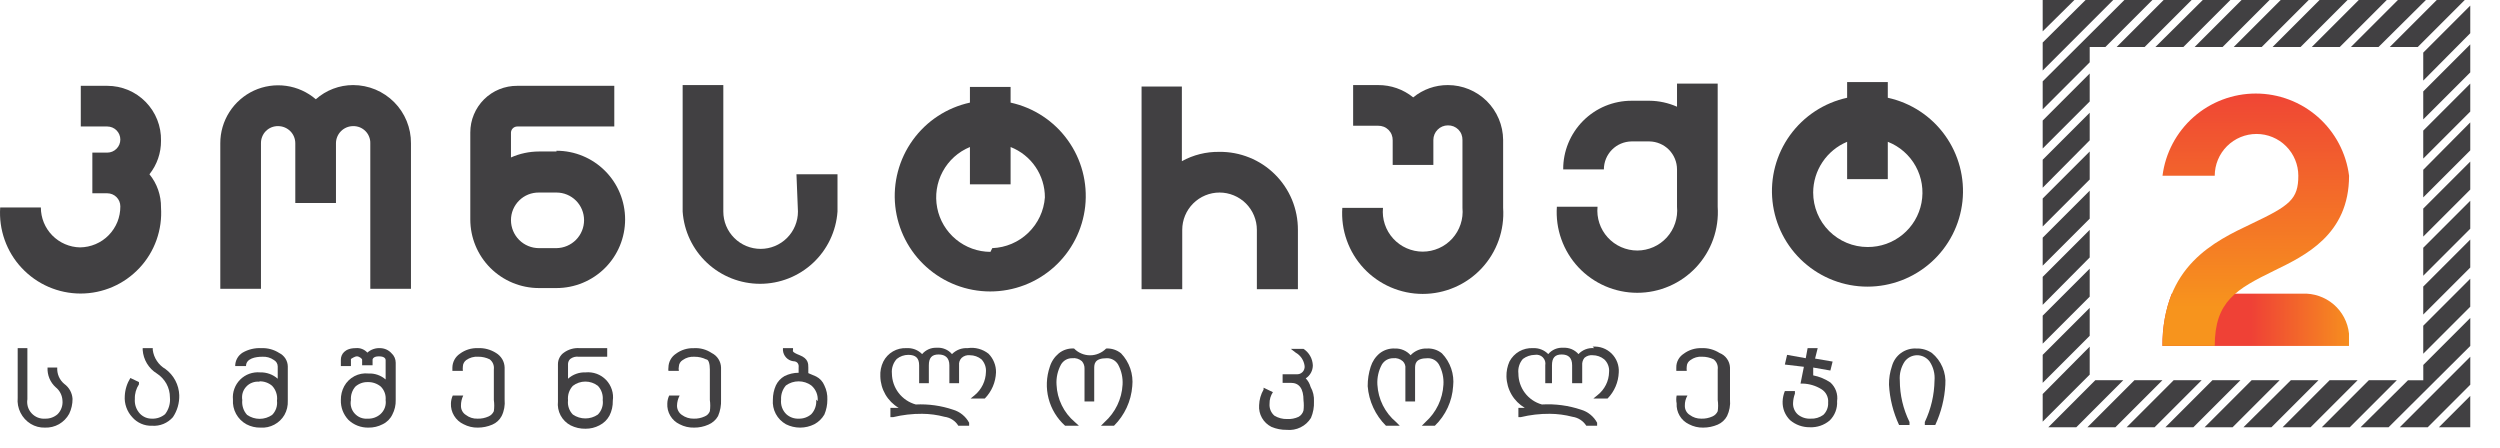 <svg width="67" height="12" viewBox="0 0 67 12" fill="none" xmlns="http://www.w3.org/2000/svg">
<path d="M9.464 2.28C9.096 2.28 8.74 2.415 8.464 2.66C8.239 2.467 7.963 2.342 7.669 2.301C7.375 2.26 7.075 2.304 6.805 2.428C6.536 2.553 6.308 2.752 6.148 3.002C5.988 3.252 5.903 3.543 5.904 3.84V7.74H6.994V3.84C6.993 3.779 7.004 3.719 7.027 3.663C7.049 3.606 7.083 3.555 7.126 3.512C7.169 3.469 7.22 3.435 7.277 3.412C7.333 3.39 7.394 3.379 7.454 3.38C7.576 3.38 7.693 3.429 7.78 3.515C7.866 3.601 7.914 3.718 7.914 3.84V5.44H9.004V3.84C9.004 3.718 9.053 3.601 9.139 3.515C9.225 3.429 9.342 3.38 9.464 3.38C9.525 3.379 9.586 3.39 9.642 3.412C9.698 3.435 9.75 3.469 9.793 3.512C9.836 3.555 9.869 3.606 9.892 3.663C9.915 3.719 9.926 3.779 9.924 3.84V7.74H11.014V3.84C11.016 3.636 10.976 3.433 10.899 3.244C10.822 3.055 10.708 2.883 10.564 2.738C10.42 2.593 10.248 2.478 10.06 2.399C9.871 2.321 9.669 2.28 9.464 2.28Z" fill="#414042"/>
<path d="M2.875 2.3H2.165V3.39H2.875C2.968 3.39 3.057 3.427 3.122 3.492C3.188 3.558 3.225 3.647 3.225 3.74C3.225 3.833 3.188 3.922 3.122 3.987C3.057 4.053 2.968 4.09 2.875 4.09H2.475V5.18H2.875C2.968 5.18 3.057 5.217 3.122 5.282C3.188 5.348 3.225 5.437 3.225 5.53C3.226 5.673 3.199 5.815 3.146 5.948C3.092 6.08 3.013 6.201 2.913 6.303C2.813 6.406 2.693 6.487 2.561 6.543C2.43 6.599 2.288 6.628 2.145 6.63C1.865 6.625 1.598 6.509 1.401 6.309C1.205 6.109 1.095 5.84 1.095 5.56H0.005C-0.015 5.855 0.026 6.151 0.125 6.43C0.224 6.709 0.379 6.965 0.582 7.181C0.784 7.397 1.028 7.57 1.3 7.688C1.571 7.806 1.864 7.867 2.16 7.867C2.456 7.867 2.749 7.806 3.02 7.688C3.292 7.57 3.536 7.397 3.738 7.181C3.941 6.965 4.096 6.709 4.195 6.43C4.294 6.151 4.335 5.855 4.315 5.56C4.319 5.236 4.21 4.921 4.005 4.67C4.209 4.414 4.318 4.097 4.315 3.77C4.319 3.578 4.285 3.388 4.214 3.209C4.144 3.031 4.038 2.869 3.904 2.732C3.77 2.595 3.61 2.486 3.433 2.412C3.256 2.338 3.067 2.3 2.875 2.3Z" fill="#414042"/>
<path d="M21.385 5.67C21.385 5.936 21.279 6.19 21.092 6.377C20.904 6.565 20.65 6.67 20.385 6.67C20.12 6.67 19.865 6.565 19.678 6.377C19.49 6.19 19.385 5.936 19.385 5.67V2.28H18.295V5.67C18.331 6.196 18.566 6.688 18.951 7.047C19.336 7.406 19.843 7.606 20.37 7.606C20.897 7.606 21.404 7.406 21.789 7.047C22.174 6.688 22.408 6.196 22.445 5.67V4.67H21.345L21.385 5.67Z" fill="#414042"/>
<path d="M32.674 4.07C32.324 4.065 31.98 4.151 31.674 4.32V2.32H30.594V7.75H31.684V6.16C31.684 5.895 31.789 5.641 31.977 5.453C32.164 5.266 32.419 5.16 32.684 5.16C32.949 5.16 33.203 5.266 33.391 5.453C33.578 5.641 33.684 5.895 33.684 6.16V7.75H34.784V6.16C34.785 5.884 34.731 5.61 34.626 5.354C34.52 5.099 34.364 4.867 34.167 4.672C33.971 4.478 33.738 4.324 33.481 4.221C33.225 4.118 32.95 4.066 32.674 4.07Z" fill="#414042"/>
<path d="M27.084 2.75V2.33H25.994V2.75C25.377 2.885 24.831 3.242 24.462 3.755C24.093 4.267 23.926 4.898 23.993 5.526C24.061 6.153 24.358 6.734 24.828 7.156C25.298 7.578 25.907 7.811 26.538 7.811C27.17 7.811 27.779 7.578 28.249 7.156C28.719 6.734 29.016 6.153 29.084 5.526C29.151 4.898 28.985 4.267 28.615 3.755C28.246 3.242 27.701 2.885 27.084 2.75ZM26.544 6.75C26.206 6.749 25.879 6.63 25.619 6.415C25.359 6.2 25.181 5.902 25.117 5.571C25.052 5.239 25.104 4.896 25.264 4.599C25.424 4.301 25.681 4.069 25.994 3.94V4.94H27.084V3.94C27.355 4.047 27.588 4.232 27.752 4.473C27.916 4.714 28.004 4.999 28.003 5.29C27.977 5.651 27.818 5.988 27.558 6.239C27.298 6.49 26.955 6.636 26.593 6.65L26.544 6.75Z" fill="#414042"/>
<path d="M14.914 4.06H14.444C14.185 4.061 13.93 4.115 13.694 4.22V3.55C13.696 3.507 13.715 3.466 13.747 3.436C13.778 3.406 13.82 3.39 13.864 3.39H16.463V2.3H13.864C13.698 2.299 13.535 2.33 13.382 2.392C13.229 2.454 13.09 2.546 12.973 2.662C12.856 2.779 12.763 2.917 12.7 3.069C12.636 3.221 12.604 3.385 12.604 3.55V5.88C12.604 6.368 12.797 6.836 13.142 7.181C13.488 7.526 13.956 7.72 14.444 7.72H14.914C15.402 7.72 15.87 7.526 16.215 7.181C16.56 6.836 16.753 6.368 16.753 5.88C16.753 5.392 16.56 4.924 16.215 4.579C15.87 4.234 15.402 4.04 14.914 4.04V4.06ZM14.914 6.65H14.444C14.245 6.65 14.054 6.571 13.913 6.43C13.773 6.289 13.694 6.099 13.694 5.9C13.694 5.802 13.713 5.705 13.751 5.614C13.789 5.524 13.844 5.442 13.914 5.373C13.983 5.304 14.066 5.25 14.157 5.213C14.248 5.177 14.345 5.159 14.444 5.16H14.914C15.11 5.16 15.298 5.238 15.437 5.377C15.575 5.515 15.653 5.704 15.653 5.9C15.653 6.097 15.576 6.286 15.437 6.427C15.299 6.567 15.111 6.647 14.914 6.65Z" fill="#414042"/>
<path d="M44.944 2.86C44.711 2.757 44.459 2.702 44.204 2.7H43.724C43.483 2.7 43.244 2.748 43.021 2.84C42.798 2.933 42.596 3.069 42.426 3.24C42.256 3.411 42.122 3.614 42.03 3.837C41.939 4.06 41.892 4.299 41.894 4.54H42.984C42.984 4.343 43.061 4.154 43.2 4.013C43.338 3.873 43.527 3.793 43.724 3.79H44.204C44.401 3.793 44.589 3.873 44.728 4.013C44.866 4.154 44.944 4.343 44.944 4.54V5.54C44.958 5.689 44.941 5.839 44.894 5.98C44.847 6.122 44.771 6.252 44.671 6.363C44.571 6.473 44.449 6.562 44.312 6.622C44.176 6.682 44.028 6.714 43.879 6.714C43.73 6.714 43.582 6.682 43.446 6.622C43.309 6.562 43.187 6.473 43.087 6.363C42.986 6.252 42.91 6.122 42.863 5.98C42.816 5.839 42.799 5.689 42.814 5.54H41.724C41.704 5.836 41.744 6.132 41.844 6.411C41.943 6.69 42.098 6.945 42.3 7.162C42.502 7.378 42.747 7.55 43.018 7.668C43.29 7.786 43.583 7.847 43.879 7.847C44.175 7.847 44.468 7.786 44.739 7.668C45.011 7.55 45.255 7.378 45.457 7.162C45.659 6.945 45.815 6.69 45.914 6.411C46.013 6.132 46.054 5.836 46.034 5.54V2.24H44.944V2.86Z" fill="#414042"/>
<path d="M38.804 2.28C38.465 2.278 38.136 2.395 37.874 2.61C37.608 2.394 37.276 2.278 36.934 2.28H36.264V3.37H36.934C36.985 3.369 37.037 3.378 37.085 3.397C37.133 3.416 37.176 3.445 37.213 3.481C37.249 3.518 37.278 3.561 37.297 3.609C37.316 3.657 37.325 3.709 37.324 3.76V4.42H38.414V3.75C38.414 3.647 38.455 3.548 38.528 3.475C38.601 3.401 38.7 3.36 38.804 3.36C38.855 3.359 38.907 3.368 38.955 3.387C39.003 3.406 39.046 3.435 39.083 3.471C39.119 3.508 39.148 3.551 39.167 3.599C39.186 3.647 39.195 3.699 39.194 3.75V5.57C39.208 5.719 39.191 5.869 39.144 6.01C39.097 6.152 39.021 6.282 38.921 6.393C38.821 6.503 38.699 6.592 38.562 6.652C38.426 6.712 38.278 6.744 38.129 6.744C37.98 6.744 37.832 6.712 37.696 6.652C37.559 6.592 37.437 6.503 37.337 6.393C37.236 6.282 37.16 6.152 37.113 6.01C37.066 5.869 37.049 5.719 37.064 5.57H35.974C35.954 5.866 35.994 6.162 36.094 6.441C36.193 6.72 36.348 6.975 36.55 7.192C36.752 7.408 36.997 7.58 37.268 7.698C37.54 7.816 37.833 7.877 38.129 7.877C38.425 7.877 38.718 7.816 38.989 7.698C39.261 7.58 39.505 7.408 39.707 7.192C39.909 6.975 40.065 6.72 40.164 6.441C40.263 6.162 40.304 5.866 40.284 5.57V3.75C40.281 3.36 40.124 2.986 39.847 2.71C39.569 2.435 39.194 2.28 38.804 2.28Z" fill="#414042"/>
<path d="M50.593 2.62V2.2H49.503V2.62C48.886 2.755 48.341 3.112 47.971 3.625C47.602 4.137 47.435 4.768 47.503 5.396C47.571 6.024 47.868 6.604 48.338 7.026C48.808 7.448 49.417 7.682 50.048 7.682C50.68 7.682 51.289 7.448 51.759 7.026C52.229 6.604 52.526 6.024 52.594 5.396C52.661 4.768 52.494 4.137 52.125 3.625C51.756 3.112 51.21 2.755 50.593 2.62ZM50.053 6.62C49.666 6.62 49.295 6.466 49.021 6.193C48.747 5.919 48.593 5.547 48.593 5.16C48.594 4.869 48.681 4.585 48.843 4.343C49.005 4.101 49.235 3.912 49.503 3.8V4.8H50.593V3.8C50.911 3.924 51.175 4.156 51.34 4.454C51.505 4.753 51.56 5.1 51.496 5.435C51.432 5.77 51.253 6.072 50.989 6.288C50.725 6.505 50.394 6.622 50.053 6.62Z" fill="#414042"/>
<path d="M1.724 10.29C1.66 10.237 1.609 10.169 1.576 10.093C1.543 10.016 1.529 9.933 1.534 9.85H1.274C1.269 9.949 1.286 10.048 1.324 10.14C1.362 10.232 1.42 10.314 1.494 10.38C1.547 10.422 1.59 10.475 1.621 10.536C1.652 10.596 1.67 10.662 1.674 10.73C1.681 10.797 1.673 10.866 1.65 10.93C1.628 10.994 1.592 11.052 1.544 11.1C1.453 11.18 1.335 11.223 1.214 11.22C1.146 11.226 1.078 11.215 1.014 11.191C0.951 11.166 0.894 11.127 0.848 11.077C0.801 11.027 0.767 10.967 0.747 10.902C0.728 10.836 0.723 10.767 0.734 10.7V9.33H0.474V10.66C0.461 10.798 0.487 10.937 0.549 11.06C0.611 11.184 0.706 11.288 0.824 11.36C0.938 11.429 1.07 11.464 1.204 11.46C1.336 11.465 1.467 11.433 1.582 11.368C1.696 11.302 1.791 11.206 1.854 11.09C1.914 10.966 1.945 10.829 1.944 10.69C1.939 10.611 1.917 10.534 1.879 10.465C1.841 10.396 1.788 10.336 1.724 10.29Z" fill="#414042"/>
<path d="M4.434 9.89C4.342 9.836 4.264 9.763 4.205 9.674C4.146 9.586 4.108 9.485 4.094 9.38V9.33H3.824V9.38C3.833 9.508 3.872 9.631 3.938 9.741C4.004 9.85 4.095 9.943 4.204 10.01C4.311 10.079 4.399 10.174 4.461 10.285C4.522 10.397 4.554 10.523 4.554 10.65C4.57 10.811 4.523 10.972 4.424 11.1C4.326 11.182 4.201 11.225 4.074 11.22C4.014 11.221 3.955 11.21 3.9 11.188C3.845 11.165 3.796 11.132 3.754 11.09C3.704 11.037 3.665 10.974 3.641 10.905C3.617 10.836 3.608 10.763 3.614 10.69C3.609 10.552 3.648 10.416 3.724 10.3V10.24L3.494 10.13C3.404 10.275 3.352 10.44 3.344 10.61C3.336 10.714 3.35 10.818 3.385 10.916C3.419 11.014 3.473 11.104 3.544 11.18C3.609 11.256 3.691 11.315 3.783 11.355C3.874 11.395 3.974 11.414 4.074 11.41C4.178 11.418 4.284 11.401 4.381 11.361C4.478 11.321 4.564 11.259 4.634 11.18C4.751 11.006 4.81 10.8 4.804 10.59C4.799 10.453 4.763 10.319 4.699 10.198C4.635 10.076 4.544 9.971 4.434 9.89Z" fill="#414042"/>
<path d="M7.483 9.46C7.341 9.368 7.173 9.323 7.003 9.33C6.828 9.321 6.655 9.363 6.503 9.45C6.442 9.488 6.391 9.541 6.356 9.604C6.321 9.667 6.303 9.738 6.303 9.811H6.593C6.593 9.601 6.863 9.561 7.023 9.561C7.137 9.552 7.25 9.584 7.343 9.65C7.373 9.668 7.398 9.692 7.416 9.722C7.433 9.752 7.443 9.786 7.443 9.82V10.15C7.314 10.036 7.146 9.975 6.973 9.98C6.875 9.971 6.776 9.984 6.683 10.017C6.59 10.05 6.506 10.104 6.436 10.174C6.367 10.243 6.313 10.328 6.28 10.421C6.246 10.513 6.234 10.612 6.243 10.71C6.234 10.843 6.263 10.976 6.327 11.093C6.391 11.21 6.487 11.306 6.603 11.37C6.72 11.432 6.851 11.463 6.983 11.46C7.111 11.469 7.238 11.441 7.351 11.381C7.464 11.321 7.559 11.231 7.623 11.12C7.688 11.005 7.719 10.873 7.713 10.741V9.82C7.712 9.745 7.689 9.672 7.649 9.608C7.608 9.545 7.551 9.493 7.483 9.46ZM6.953 10.22C7.078 10.217 7.199 10.259 7.293 10.34C7.343 10.393 7.381 10.457 7.403 10.526C7.426 10.595 7.433 10.668 7.423 10.741C7.432 10.809 7.424 10.88 7.402 10.945C7.379 11.011 7.342 11.071 7.293 11.12C7.195 11.188 7.078 11.225 6.958 11.225C6.839 11.225 6.722 11.188 6.623 11.12C6.574 11.067 6.537 11.004 6.515 10.934C6.493 10.866 6.485 10.793 6.493 10.72C6.482 10.656 6.486 10.59 6.504 10.528C6.523 10.465 6.556 10.408 6.601 10.361C6.645 10.313 6.7 10.276 6.762 10.254C6.823 10.231 6.888 10.223 6.953 10.23V10.22Z" fill="#414042"/>
<path d="M10.195 9.33C10.132 9.326 10.068 9.334 10.008 9.355C9.948 9.375 9.893 9.408 9.845 9.45C9.806 9.407 9.758 9.374 9.704 9.353C9.651 9.332 9.593 9.324 9.535 9.33C9.235 9.33 9.135 9.5 9.135 9.64V9.81H9.405V9.62C9.405 9.62 9.505 9.55 9.565 9.55C9.625 9.55 9.705 9.61 9.705 9.64V9.79H9.985V9.64C9.985 9.64 9.985 9.55 10.155 9.55C10.325 9.55 10.335 9.63 10.335 9.65V10.17C10.208 10.059 10.043 10.002 9.875 10.01C9.745 9.996 9.614 10.021 9.499 10.081C9.383 10.142 9.288 10.235 9.225 10.35C9.164 10.463 9.133 10.591 9.135 10.72C9.132 10.817 9.148 10.914 9.182 11.005C9.217 11.096 9.269 11.179 9.335 11.25C9.407 11.319 9.491 11.373 9.584 11.409C9.677 11.445 9.776 11.462 9.875 11.46C10.007 11.462 10.138 11.431 10.255 11.37C10.369 11.316 10.461 11.224 10.515 11.11C10.578 10.99 10.609 10.855 10.605 10.72V9.72C10.605 9.673 10.595 9.626 10.576 9.583C10.557 9.54 10.53 9.502 10.495 9.47C10.457 9.427 10.411 9.393 10.36 9.369C10.308 9.345 10.252 9.332 10.195 9.33ZM9.855 10.24C9.982 10.236 10.107 10.279 10.205 10.36C10.252 10.407 10.288 10.463 10.31 10.525C10.333 10.588 10.341 10.654 10.335 10.72C10.345 10.79 10.337 10.861 10.313 10.927C10.288 10.994 10.248 11.053 10.195 11.1C10.101 11.182 9.98 11.225 9.855 11.22C9.79 11.226 9.725 11.216 9.664 11.193C9.603 11.169 9.549 11.131 9.505 11.082C9.461 11.034 9.429 10.976 9.412 10.913C9.395 10.85 9.392 10.784 9.405 10.72C9.4 10.655 9.408 10.59 9.429 10.528C9.449 10.466 9.482 10.409 9.525 10.36C9.616 10.28 9.734 10.237 9.855 10.24Z" fill="#414042"/>
<path d="M15.693 9.98C15.521 9.973 15.352 10.034 15.223 10.15V9.75C15.226 9.7 15.247 9.654 15.283 9.62C15.346 9.572 15.425 9.55 15.503 9.56H16.273V9.33H15.533C15.384 9.319 15.235 9.362 15.113 9.45C15.063 9.484 15.022 9.531 14.995 9.585C14.967 9.639 14.953 9.699 14.953 9.76V10.76C14.939 10.888 14.963 11.018 15.024 11.133C15.085 11.247 15.179 11.34 15.293 11.4C15.417 11.462 15.555 11.493 15.693 11.49C15.822 11.491 15.949 11.46 16.063 11.4C16.178 11.343 16.272 11.252 16.333 11.14C16.396 11.016 16.427 10.878 16.423 10.74C16.438 10.639 16.429 10.537 16.397 10.44C16.366 10.344 16.313 10.255 16.243 10.182C16.173 10.109 16.087 10.053 15.992 10.018C15.896 9.983 15.794 9.97 15.693 9.98ZM15.353 10.34C15.449 10.266 15.567 10.226 15.688 10.226C15.809 10.226 15.927 10.266 16.023 10.34C16.071 10.39 16.107 10.45 16.129 10.516C16.151 10.581 16.16 10.651 16.153 10.72C16.163 10.79 16.156 10.862 16.133 10.93C16.111 10.997 16.073 11.059 16.023 11.11C15.925 11.178 15.808 11.214 15.688 11.214C15.569 11.214 15.452 11.178 15.353 11.11C15.304 11.06 15.267 11.001 15.245 10.935C15.222 10.869 15.215 10.799 15.223 10.73C15.216 10.659 15.223 10.588 15.245 10.521C15.268 10.453 15.305 10.391 15.353 10.34Z" fill="#414042"/>
<path d="M21.873 10.09L21.663 10V9.85C21.663 9.75 21.663 9.61 21.433 9.52C21.203 9.43 21.253 9.4 21.253 9.38V9.33H20.983V9.39C20.989 9.462 21.019 9.529 21.068 9.582C21.117 9.635 21.182 9.669 21.253 9.68C21.403 9.68 21.413 9.8 21.403 9.86V9.99C21.271 9.99 21.141 10.021 21.023 10.08C20.923 10.138 20.842 10.225 20.793 10.33C20.74 10.45 20.713 10.579 20.713 10.71C20.702 10.842 20.729 10.975 20.791 11.092C20.853 11.209 20.948 11.305 21.063 11.37C21.181 11.429 21.311 11.46 21.443 11.46C21.575 11.46 21.705 11.429 21.823 11.37C21.936 11.31 22.029 11.22 22.093 11.11C22.147 10.984 22.174 10.848 22.173 10.71C22.179 10.579 22.151 10.448 22.093 10.33C22.051 10.226 21.973 10.141 21.873 10.09ZM21.873 10.71C21.881 10.781 21.873 10.852 21.85 10.919C21.828 10.986 21.791 11.048 21.743 11.1C21.649 11.181 21.528 11.224 21.403 11.22C21.282 11.225 21.163 11.182 21.073 11.1C21.022 11.05 20.982 10.989 20.958 10.921C20.934 10.854 20.925 10.781 20.933 10.71C20.925 10.571 20.972 10.435 21.063 10.33C21.162 10.258 21.281 10.22 21.403 10.22C21.526 10.22 21.645 10.258 21.743 10.33C21.803 10.381 21.85 10.446 21.88 10.519C21.91 10.592 21.921 10.672 21.913 10.75L21.873 10.71Z" fill="#414042"/>
<path d="M25.933 9.33C25.856 9.325 25.778 9.337 25.706 9.364C25.634 9.392 25.568 9.435 25.513 9.49C25.463 9.431 25.4 9.385 25.329 9.356C25.258 9.326 25.18 9.314 25.103 9.32C25.03 9.316 24.956 9.33 24.889 9.359C24.821 9.389 24.761 9.433 24.713 9.49C24.659 9.435 24.593 9.392 24.521 9.364C24.448 9.337 24.371 9.325 24.293 9.33C24.166 9.324 24.04 9.354 23.93 9.418C23.82 9.482 23.731 9.576 23.673 9.69C23.612 9.814 23.585 9.952 23.593 10.09C23.597 10.26 23.644 10.427 23.729 10.573C23.815 10.72 23.937 10.843 24.083 10.93H23.913H23.863V11.18H23.933C24.189 11.118 24.451 11.088 24.713 11.09C24.916 11.091 25.118 11.118 25.313 11.17C25.389 11.18 25.462 11.206 25.526 11.248C25.59 11.289 25.644 11.345 25.683 11.41H25.973V11.33C25.928 11.246 25.867 11.172 25.793 11.112C25.72 11.052 25.635 11.007 25.543 10.98C25.222 10.871 24.883 10.824 24.543 10.84C24.361 10.79 24.2 10.682 24.084 10.532C23.969 10.382 23.905 10.199 23.903 10.01C23.896 9.939 23.904 9.868 23.927 9.801C23.949 9.734 23.985 9.672 24.033 9.62C24.121 9.549 24.23 9.51 24.343 9.51C24.543 9.51 24.633 9.6 24.633 9.79V10.27H24.893V9.79C24.893 9.59 24.973 9.5 25.153 9.5C25.333 9.5 25.443 9.59 25.443 9.79V10.27H25.703V9.79C25.699 9.753 25.703 9.716 25.715 9.682C25.727 9.647 25.747 9.616 25.773 9.59C25.803 9.563 25.838 9.543 25.876 9.531C25.914 9.519 25.954 9.515 25.993 9.52C26.106 9.52 26.216 9.559 26.303 9.63C26.346 9.675 26.378 9.729 26.399 9.787C26.42 9.846 26.428 9.908 26.423 9.97C26.42 10.088 26.392 10.205 26.34 10.312C26.288 10.419 26.214 10.514 26.123 10.59L26.013 10.68H26.393C26.577 10.492 26.684 10.242 26.693 9.98C26.695 9.887 26.678 9.796 26.643 9.71C26.609 9.624 26.558 9.546 26.493 9.48C26.415 9.418 26.325 9.373 26.229 9.347C26.133 9.321 26.032 9.315 25.933 9.33Z" fill="#414042"/>
<path d="M30.045 9.47C29.932 9.378 29.79 9.332 29.645 9.34C29.589 9.398 29.522 9.443 29.448 9.474C29.374 9.506 29.295 9.522 29.215 9.522C29.134 9.522 29.055 9.506 28.981 9.474C28.907 9.443 28.841 9.398 28.785 9.34C28.637 9.33 28.49 9.377 28.375 9.47C28.262 9.564 28.178 9.689 28.135 9.83C28.041 10.105 28.029 10.401 28.102 10.682C28.175 10.963 28.329 11.216 28.545 11.41H28.915L28.805 11.31C28.658 11.186 28.539 11.034 28.455 10.861C28.371 10.689 28.323 10.502 28.315 10.31C28.303 10.123 28.345 9.935 28.435 9.77C28.465 9.718 28.509 9.674 28.561 9.644C28.614 9.614 28.674 9.599 28.735 9.6C28.781 9.594 28.828 9.598 28.873 9.612C28.918 9.626 28.959 9.649 28.995 9.68C29.043 9.735 29.068 9.807 29.065 9.88V10.76H29.325V9.88C29.325 9.76 29.325 9.6 29.665 9.6C29.725 9.599 29.785 9.614 29.838 9.644C29.891 9.674 29.934 9.718 29.965 9.77C30.055 9.935 30.096 10.123 30.085 10.31C30.064 10.694 29.891 11.054 29.605 11.31L29.505 11.41H29.855C30.14 11.127 30.314 10.751 30.345 10.35C30.362 10.191 30.344 10.029 30.292 9.877C30.24 9.725 30.156 9.586 30.045 9.47Z" fill="#414042"/>
<path d="M34.994 10.14C35.053 10.102 35.101 10.05 35.134 9.989C35.167 9.928 35.184 9.859 35.184 9.79C35.18 9.702 35.156 9.616 35.112 9.539C35.069 9.463 35.008 9.398 34.934 9.35H34.594L34.724 9.45C34.789 9.487 34.845 9.539 34.887 9.601C34.928 9.664 34.955 9.735 34.964 9.81C34.967 9.839 34.963 9.869 34.953 9.897C34.944 9.926 34.927 9.951 34.906 9.972C34.885 9.993 34.86 10.009 34.832 10.019C34.803 10.029 34.773 10.033 34.744 10.03H34.374V10.26H34.594C34.824 10.26 34.934 10.42 34.934 10.73C34.945 10.819 34.945 10.91 34.934 11C34.925 11.035 34.909 11.069 34.886 11.098C34.864 11.127 34.836 11.152 34.804 11.17C34.707 11.216 34.6 11.236 34.494 11.23C34.374 11.233 34.256 11.202 34.154 11.14C34.108 11.1 34.073 11.051 34.05 10.995C34.028 10.94 34.019 10.879 34.024 10.82C34.021 10.71 34.053 10.601 34.114 10.51L33.864 10.39V10.44C33.79 10.568 33.749 10.712 33.744 10.86C33.735 10.978 33.762 11.097 33.821 11.2C33.879 11.303 33.968 11.386 34.074 11.44C34.203 11.495 34.343 11.522 34.484 11.52C34.611 11.533 34.74 11.51 34.855 11.453C34.97 11.397 35.067 11.309 35.134 11.2C35.193 11.061 35.221 10.911 35.214 10.76C35.222 10.624 35.191 10.488 35.124 10.37C35.101 10.283 35.056 10.204 34.994 10.14Z" fill="#414042"/>
<path d="M38.644 9.47C38.532 9.378 38.389 9.332 38.244 9.34C38.162 9.336 38.081 9.351 38.005 9.382C37.929 9.413 37.86 9.46 37.804 9.52C37.752 9.461 37.687 9.414 37.614 9.383C37.542 9.352 37.463 9.337 37.384 9.34C37.236 9.332 37.091 9.378 36.974 9.47C36.861 9.564 36.778 9.689 36.734 9.83C36.68 9.998 36.653 10.173 36.654 10.35C36.685 10.751 36.859 11.127 37.144 11.41H37.514L37.414 11.31C37.267 11.187 37.146 11.034 37.06 10.862C36.974 10.69 36.925 10.502 36.914 10.31C36.903 10.122 36.944 9.935 37.034 9.77C37.066 9.718 37.109 9.675 37.162 9.645C37.215 9.616 37.274 9.6 37.334 9.6C37.381 9.594 37.428 9.598 37.473 9.612C37.518 9.626 37.559 9.649 37.594 9.68C37.621 9.706 37.641 9.737 37.653 9.772C37.665 9.806 37.669 9.843 37.664 9.88V10.76H37.924V9.88C37.924 9.76 37.924 9.6 38.264 9.6C38.325 9.599 38.385 9.614 38.438 9.644C38.49 9.674 38.534 9.717 38.564 9.77C38.654 9.935 38.696 10.122 38.684 10.31C38.663 10.694 38.491 11.053 38.204 11.31L38.104 11.41H38.454C38.744 11.13 38.919 10.752 38.944 10.35C38.962 10.19 38.944 10.029 38.892 9.877C38.84 9.725 38.756 9.586 38.644 9.47Z" fill="#414042"/>
<path d="M42.723 9.33C42.646 9.323 42.568 9.334 42.495 9.361C42.422 9.389 42.356 9.433 42.303 9.49C42.253 9.432 42.189 9.387 42.118 9.357C42.047 9.328 41.97 9.315 41.893 9.32C41.818 9.315 41.742 9.328 41.673 9.357C41.603 9.387 41.542 9.432 41.493 9.49C41.441 9.436 41.377 9.393 41.306 9.366C41.235 9.338 41.159 9.326 41.083 9.33C40.955 9.323 40.827 9.354 40.715 9.417C40.604 9.481 40.513 9.576 40.453 9.69C40.397 9.816 40.37 9.952 40.373 10.09C40.377 10.26 40.424 10.427 40.509 10.574C40.595 10.721 40.717 10.843 40.863 10.93H40.693V11.18H40.753C41.009 11.118 41.271 11.088 41.533 11.09C41.739 11.091 41.944 11.118 42.143 11.17C42.219 11.181 42.291 11.208 42.355 11.25C42.418 11.291 42.472 11.346 42.513 11.41H42.803V11.33C42.758 11.246 42.697 11.172 42.623 11.112C42.55 11.052 42.465 11.007 42.373 10.98C42.036 10.867 41.679 10.819 41.323 10.84C41.142 10.79 40.982 10.681 40.868 10.531C40.755 10.381 40.693 10.198 40.693 10.01C40.685 9.94 40.691 9.87 40.712 9.802C40.732 9.735 40.767 9.673 40.813 9.62C40.906 9.55 41.018 9.512 41.133 9.51C41.172 9.503 41.211 9.505 41.248 9.517C41.286 9.528 41.32 9.549 41.347 9.576C41.375 9.604 41.395 9.638 41.407 9.675C41.418 9.712 41.42 9.752 41.413 9.79V10.27H41.593V9.79C41.593 9.59 41.673 9.5 41.853 9.5C42.033 9.5 42.133 9.59 42.133 9.79V10.27H42.403V9.79C42.397 9.718 42.418 9.646 42.463 9.59C42.493 9.564 42.528 9.544 42.566 9.532C42.604 9.52 42.644 9.516 42.683 9.52C42.796 9.52 42.906 9.559 42.993 9.63C43.039 9.673 43.075 9.726 43.097 9.785C43.12 9.844 43.129 9.907 43.123 9.97C43.121 10.09 43.092 10.208 43.038 10.315C42.984 10.422 42.908 10.516 42.813 10.59L42.703 10.68H43.083C43.267 10.492 43.373 10.242 43.383 9.98C43.389 9.887 43.375 9.794 43.342 9.707C43.309 9.62 43.257 9.541 43.191 9.475C43.125 9.41 43.045 9.359 42.957 9.327C42.87 9.295 42.776 9.283 42.683 9.29L42.723 9.33Z" fill="#414042"/>
<path d="M51.775 9.46C51.651 9.376 51.504 9.334 51.355 9.34C51.209 9.332 51.066 9.375 50.947 9.46C50.829 9.546 50.744 9.669 50.705 9.81C50.65 9.971 50.623 10.14 50.625 10.31C50.645 10.684 50.737 11.05 50.895 11.39H51.175V11.31C51.005 10.964 50.916 10.585 50.915 10.2C50.9 10.02 50.946 9.84 51.045 9.69C51.083 9.638 51.133 9.596 51.19 9.566C51.248 9.537 51.311 9.521 51.375 9.52C51.441 9.519 51.506 9.535 51.565 9.564C51.624 9.594 51.676 9.637 51.715 9.69C51.815 9.84 51.861 10.02 51.845 10.2C51.839 10.584 51.75 10.963 51.585 11.31V11.39H51.865C52.023 11.05 52.115 10.684 52.135 10.31C52.148 10.15 52.122 9.989 52.059 9.841C51.996 9.693 51.899 9.562 51.775 9.46Z" fill="#414042"/>
<path d="M46.084 9.46C45.939 9.367 45.767 9.321 45.594 9.33C45.425 9.326 45.26 9.379 45.124 9.48C45.062 9.52 45.011 9.574 44.976 9.639C44.941 9.704 44.923 9.777 44.925 9.85V9.94H45.205C45.2 9.9 45.2 9.86 45.205 9.82C45.206 9.786 45.216 9.752 45.233 9.723C45.251 9.693 45.275 9.668 45.304 9.65C45.394 9.584 45.504 9.552 45.614 9.56C45.722 9.559 45.828 9.583 45.925 9.63C45.965 9.662 45.997 9.703 46.016 9.75C46.035 9.798 46.042 9.85 46.035 9.9V10.72C46.049 10.82 46.049 10.921 46.035 11.02C46.007 11.083 45.957 11.133 45.895 11.16C45.8 11.203 45.698 11.224 45.594 11.22C45.483 11.222 45.374 11.187 45.285 11.12C45.243 11.094 45.209 11.057 45.186 11.013C45.163 10.969 45.152 10.92 45.154 10.87C45.152 10.775 45.176 10.682 45.224 10.6H44.934C44.92 10.669 44.92 10.741 44.934 10.81C44.927 10.926 44.955 11.041 45.014 11.141C45.072 11.241 45.16 11.32 45.265 11.37C45.382 11.431 45.512 11.463 45.645 11.46C45.779 11.46 45.911 11.433 46.035 11.38C46.142 11.334 46.23 11.253 46.285 11.15C46.35 11.014 46.378 10.861 46.364 10.71V9.85C46.361 9.765 46.332 9.683 46.282 9.614C46.233 9.544 46.164 9.491 46.084 9.46Z" fill="#414042"/>
<path d="M19.074 9.461C18.932 9.366 18.764 9.32 18.594 9.331C18.422 9.325 18.252 9.378 18.114 9.481C18.053 9.521 18.003 9.576 17.968 9.641C17.933 9.705 17.915 9.777 17.914 9.851C17.909 9.88 17.909 9.911 17.914 9.94H18.194C18.185 9.901 18.185 9.86 18.194 9.82C18.195 9.786 18.205 9.753 18.223 9.723C18.24 9.693 18.265 9.669 18.294 9.651C18.387 9.584 18.5 9.552 18.614 9.561C18.721 9.56 18.827 9.584 18.924 9.631C18.994 9.631 19.024 9.761 19.024 9.901V10.72C19.038 10.82 19.038 10.921 19.024 11.021C19.012 11.053 18.993 11.082 18.969 11.106C18.945 11.13 18.916 11.149 18.884 11.161C18.793 11.203 18.694 11.223 18.594 11.22C18.479 11.223 18.367 11.188 18.274 11.12C18.233 11.093 18.2 11.055 18.178 11.012C18.155 10.968 18.143 10.92 18.144 10.87C18.146 10.776 18.17 10.684 18.214 10.601H17.934C17.903 10.666 17.886 10.738 17.884 10.811C17.877 10.926 17.904 11.041 17.963 11.141C18.022 11.241 18.109 11.321 18.214 11.37C18.334 11.433 18.468 11.464 18.604 11.46C18.735 11.461 18.864 11.434 18.984 11.381C19.094 11.335 19.186 11.254 19.244 11.151C19.303 11.012 19.331 10.861 19.324 10.71V9.851C19.322 9.769 19.297 9.69 19.253 9.621C19.209 9.552 19.147 9.497 19.074 9.461Z" fill="#414042"/>
<path d="M13.295 9.46C13.149 9.367 12.977 9.321 12.805 9.33C12.632 9.324 12.463 9.377 12.325 9.48C12.264 9.521 12.213 9.576 12.179 9.64C12.144 9.705 12.125 9.777 12.124 9.85C12.124 9.85 12.124 9.91 12.124 9.94H12.405C12.4 9.9 12.4 9.86 12.405 9.82C12.406 9.787 12.414 9.754 12.43 9.725C12.446 9.695 12.468 9.67 12.495 9.65C12.588 9.584 12.701 9.552 12.815 9.56C12.922 9.559 13.028 9.583 13.124 9.63C13.165 9.662 13.197 9.703 13.216 9.75C13.235 9.798 13.242 9.85 13.235 9.9V10.72C13.249 10.82 13.249 10.921 13.235 11.02C13.207 11.083 13.157 11.133 13.095 11.16C13.001 11.203 12.898 11.224 12.795 11.22C12.683 11.224 12.573 11.189 12.485 11.12C12.443 11.094 12.409 11.057 12.386 11.013C12.363 10.969 12.352 10.92 12.354 10.87C12.353 10.777 12.374 10.684 12.415 10.6H12.134C12.104 10.666 12.087 10.738 12.085 10.81C12.079 10.927 12.109 11.042 12.17 11.142C12.23 11.241 12.319 11.321 12.425 11.37C12.542 11.431 12.672 11.463 12.805 11.46C12.939 11.46 13.071 11.433 13.194 11.38C13.302 11.334 13.39 11.253 13.444 11.15C13.511 11.014 13.538 10.861 13.524 10.71V9.85C13.522 9.771 13.5 9.694 13.46 9.626C13.419 9.558 13.363 9.501 13.295 9.46Z" fill="#414042"/>
<path d="M49.054 10.25C48.915 10.157 48.758 10.092 48.594 10.06V9.85L49.054 9.93L49.114 9.69L48.644 9.61L48.714 9.33H48.444L48.394 9.6L47.894 9.51L47.834 9.77L48.344 9.83L48.254 10.28H48.314C48.491 10.285 48.663 10.337 48.814 10.43C48.874 10.467 48.924 10.521 48.955 10.584C48.987 10.648 49.001 10.719 48.994 10.79C48.998 10.851 48.988 10.912 48.965 10.97C48.943 11.027 48.908 11.078 48.864 11.12C48.765 11.191 48.645 11.227 48.524 11.22C48.401 11.227 48.28 11.187 48.184 11.11C48.14 11.071 48.106 11.024 48.084 10.97C48.061 10.916 48.051 10.858 48.054 10.8C48.057 10.715 48.074 10.63 48.104 10.55V10.48H47.834C47.798 10.569 47.777 10.664 47.774 10.76C47.771 10.853 47.787 10.945 47.821 11.031C47.856 11.117 47.908 11.195 47.974 11.26C48.122 11.386 48.31 11.453 48.504 11.45C48.697 11.459 48.886 11.395 49.034 11.27C49.103 11.203 49.157 11.122 49.191 11.032C49.226 10.942 49.24 10.846 49.234 10.75C49.248 10.658 49.238 10.565 49.207 10.477C49.175 10.39 49.123 10.312 49.054 10.25Z" fill="#414042"/>
<path d="M60.904 1.26H61.654L62.914 0H62.164L60.904 1.26Z" fill="#414042"/>
<path d="M64.943 1.41V2.16L66.203 0.89V0.15L64.943 1.41Z" fill="#414042"/>
<path d="M61.955 1.26H62.705L63.965 0H63.215L61.955 1.26Z" fill="#414042"/>
<path d="M63.004 1.26H63.744L65.014 0H64.264L63.004 1.26Z" fill="#414042"/>
<path d="M64.045 1.26H64.795L66.055 0H65.305L64.045 1.26Z" fill="#414042"/>
<path d="M59.863 1.26H60.613L61.873 0H61.123L59.863 1.26Z" fill="#414042"/>
<path d="M56.725 1.26H57.475L58.735 0H57.985L56.725 1.26Z" fill="#414042"/>
<path d="M57.764 1.26H58.514L59.774 0H59.034L57.764 1.26Z" fill="#414042"/>
<path d="M58.815 1.26H59.565L60.824 0H60.074L58.815 1.26Z" fill="#414042"/>
<path d="M64.943 3.5V4.25L66.203 2.99V2.24L64.943 3.5Z" fill="#414042"/>
<path d="M64.943 7.68V8.43L66.203 7.17V6.42L64.943 7.68Z" fill="#414042"/>
<path d="M66.203 8.22V7.47L64.943 8.73V9.48L66.203 8.22Z" fill="#414042"/>
<path d="M64.943 2.45V3.2L66.203 1.94V1.19L64.943 2.45Z" fill="#414042"/>
<path d="M56.004 1.67V1.26H56.424L57.684 0H56.934L54.744 2.18V2.93L56.004 1.67Z" fill="#414042"/>
<path d="M54.744 1.14V1.89L56.634 0H55.894L54.744 1.14Z" fill="#414042"/>
<path d="M56.004 2.72V1.97L54.744 3.23V3.98L56.004 2.72Z" fill="#414042"/>
<path d="M64.943 5.59V6.34L66.203 5.08V4.33L64.943 5.59Z" fill="#414042"/>
<path d="M64.943 4.55V5.29L66.203 4.03V3.28L64.943 4.55Z" fill="#414042"/>
<path d="M64.943 6.64V7.39L66.203 6.13V5.38L64.943 6.64Z" fill="#414042"/>
<path d="M62.135 10.19H61.395L60.125 11.45H60.875L62.135 10.19Z" fill="#414042"/>
<path d="M64.235 10.19H63.485L62.225 11.45H62.975L64.235 10.19Z" fill="#414042"/>
<path d="M63.184 10.19H62.434L61.174 11.45H61.924L63.184 10.19Z" fill="#414042"/>
<path d="M61.094 10.19H60.344L59.084 11.45H59.834L61.094 10.19Z" fill="#414042"/>
<path d="M66.204 9.271V8.521L64.944 9.781V10.191H64.534L63.264 11.45H64.014L66.204 9.271Z" fill="#414042"/>
<path d="M60.043 10.19H59.293L58.033 11.45H58.783L60.043 10.19Z" fill="#414042"/>
<path d="M65.363 11.45H66.203V10.61L65.363 11.45Z" fill="#414042"/>
<path d="M55.594 0H54.744V0.84L55.594 0Z" fill="#414042"/>
<path d="M66.204 10.31V9.56L64.314 11.45H65.064L66.204 10.31Z" fill="#414042"/>
<path d="M56.004 9V8.25L54.744 9.51V10.26L56.004 9Z" fill="#414042"/>
<path d="M56.004 6.9V6.16L54.744 7.42V8.17L56.004 6.9Z" fill="#414042"/>
<path d="M56.004 5.86V5.11L54.744 6.37V7.12L56.004 5.86Z" fill="#414042"/>
<path d="M56.004 7.95V7.2L54.744 8.46V9.21L56.004 7.95Z" fill="#414042"/>
<path d="M56.004 4.81V4.06L54.744 5.32V6.07L56.004 4.81Z" fill="#414042"/>
<path d="M56.004 10.04V9.29L54.744 10.56V11.3L56.004 10.04Z" fill="#414042"/>
<path d="M56.004 3.761V3.021L54.744 4.281V5.031L56.004 3.761Z" fill="#414042"/>
<path d="M57.953 10.19H57.203L55.943 11.45H56.693L57.953 10.19Z" fill="#414042"/>
<path d="M56.904 10.19H56.154L54.895 11.45H55.645L56.904 10.19Z" fill="#414042"/>
<path d="M59.004 10.19H58.254L56.994 11.45H57.744L59.004 10.19Z" fill="#414042"/>
<path d="M61.703 7.87H58.203C58.032 8.317 57.947 8.792 57.953 9.271H62.953V8.94C62.921 8.636 62.773 8.356 62.541 8.157C62.308 7.959 62.009 7.856 61.703 7.87Z" fill="url(#paint0_linear_704_365)"/>
<path d="M59.355 9.27H57.955C57.955 7.12 59.345 6.47 60.355 5.99C61.365 5.51 61.595 5.34 61.595 4.71C61.595 4.413 61.477 4.128 61.267 3.918C61.057 3.708 60.772 3.59 60.475 3.59C60.178 3.59 59.893 3.708 59.683 3.918C59.473 4.128 59.355 4.413 59.355 4.71H57.955C58.032 4.101 58.329 3.542 58.789 3.136C59.249 2.731 59.842 2.507 60.455 2.507C61.069 2.507 61.661 2.731 62.121 3.136C62.581 3.542 62.878 4.101 62.955 4.71C62.955 6.29 61.775 6.85 60.955 7.25C59.935 7.75 59.355 8.07 59.355 9.27Z" fill="url(#paint1_linear_704_365)"/>
<defs>
<linearGradient id="paint0_linear_704_365" x1="63.843" y1="8.57" x2="60.073" y2="8.57" gradientUnits="userSpaceOnUse">
<stop offset="0.18" stop-color="#F7941D"/>
<stop offset="0.93" stop-color="#EF4136"/>
</linearGradient>
<linearGradient id="paint1_linear_704_365" x1="60.475" y1="8.78" x2="60.475" y2="1.9" gradientUnits="userSpaceOnUse">
<stop offset="0.08" stop-color="#F7941D"/>
<stop offset="0.96" stop-color="#EF4136"/>
</linearGradient>
</defs>
</svg>
